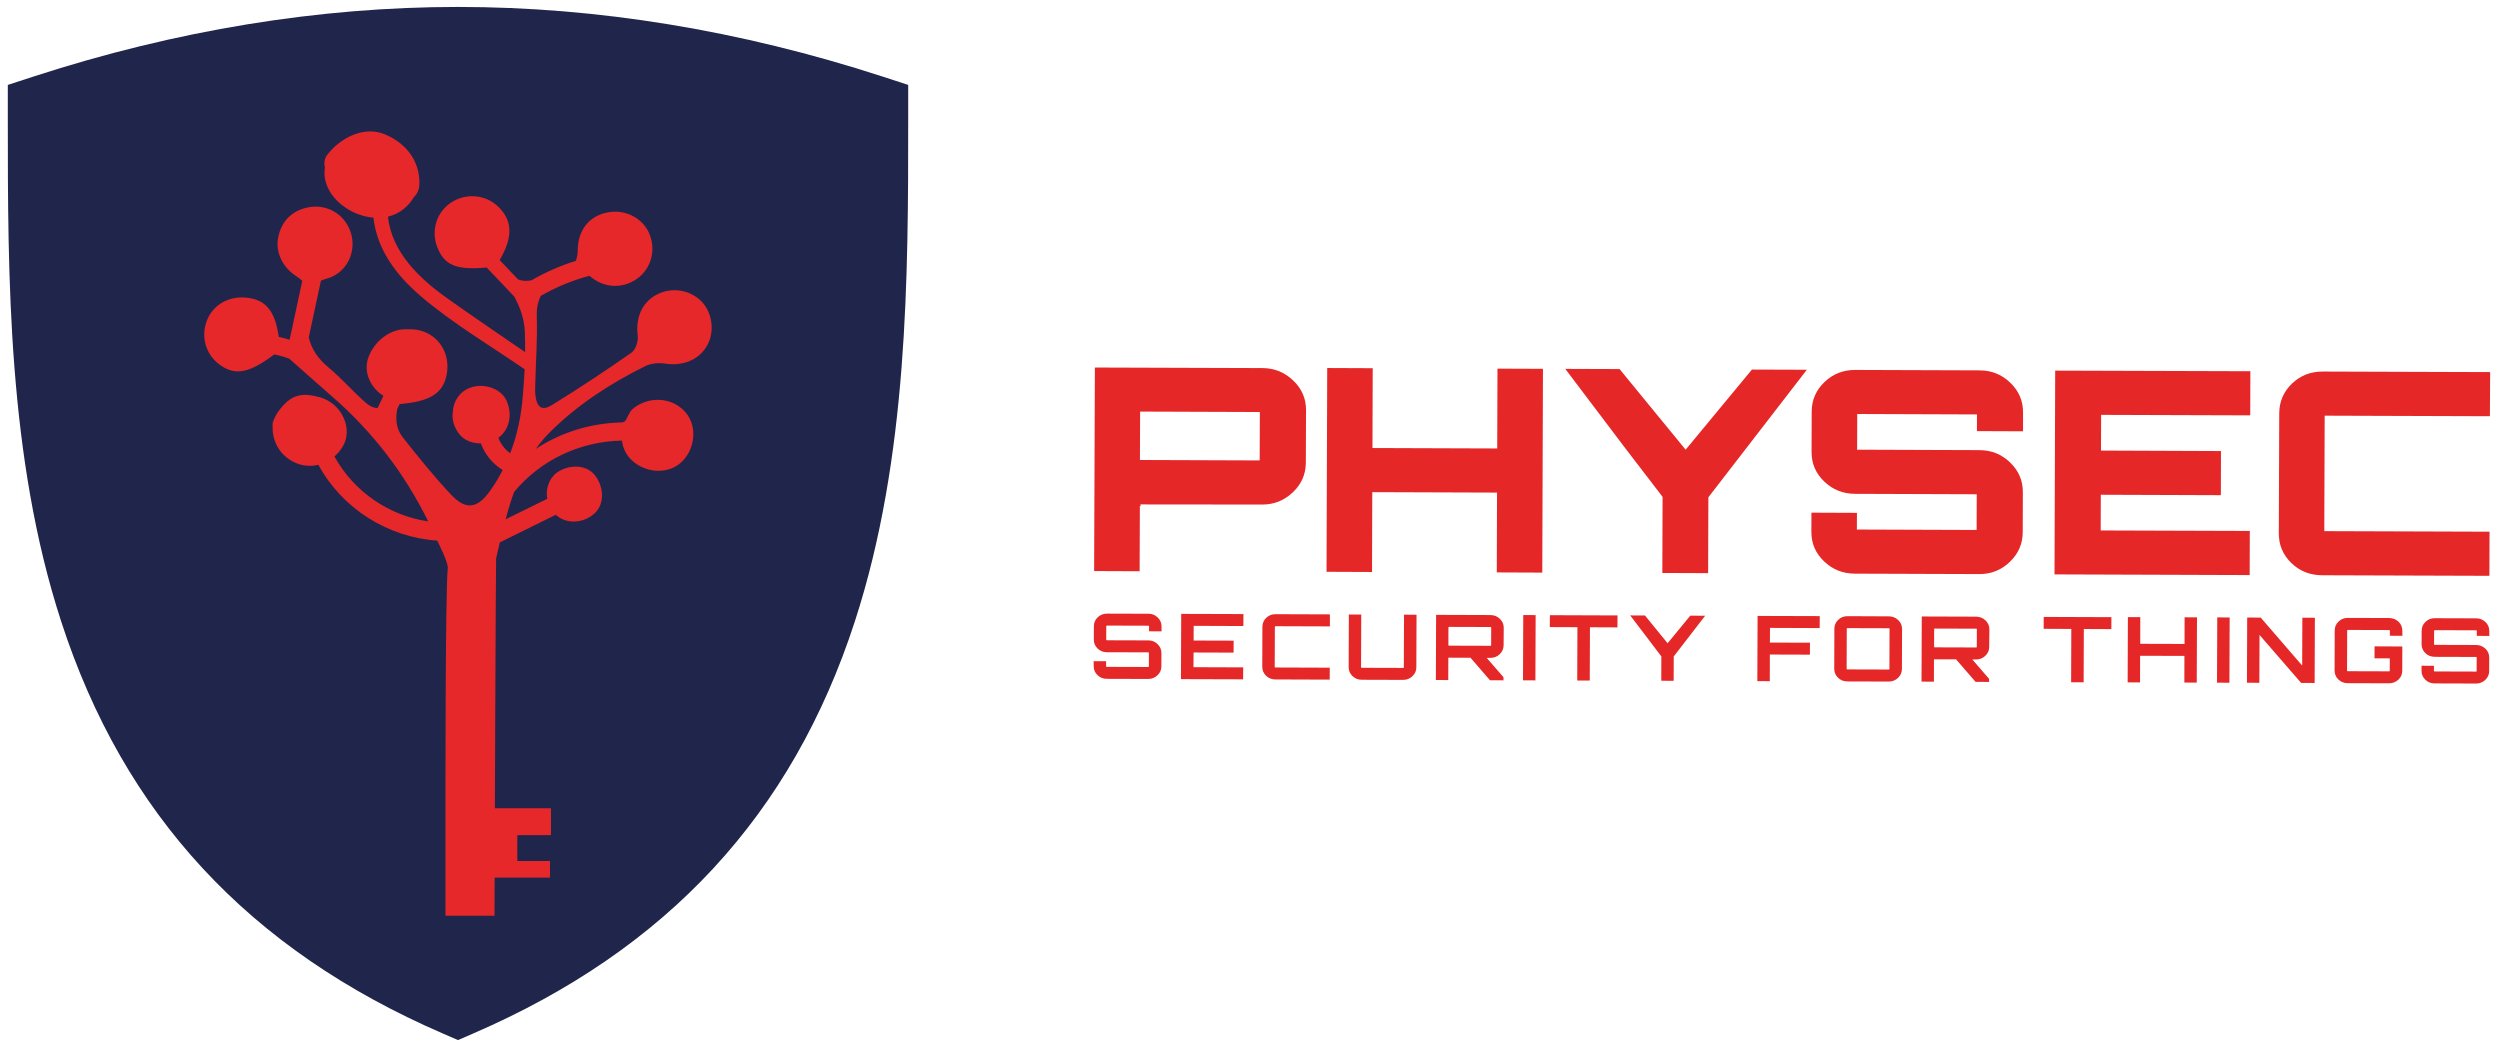 <?xml version="1.0" encoding="utf-8"?>
<!-- Generator: Adobe Illustrator 28.2.0, SVG Export Plug-In . SVG Version: 6.00 Build 0)  -->
<svg version="1.1" id="Layer_1" xmlns="http://www.w3.org/2000/svg" xmlns:xlink="http://www.w3.org/1999/xlink" x="0px" y="0px"
	 viewBox="0 0 4033.8 1688.2" style="enable-background:new 0 0 4033.8 1688.2;" xml:space="preserve">
<style type="text/css">
	.st0{fill:#20254C;}
	.st1{fill:#E6282A;}
	.st2{fill:#E52728;}
	.st3{display:none;fill:none;stroke:#010202;stroke-width:0.347;}
</style>
<path class="st0" d="M714.1,1667.4c-312.8-135.5-514.2-353-615.5-665c-86-264.8-86-555.2-86-811.5V137L55,123.2
	c229-74.3,459.1-112,684-112s455,37.7,684,112l42.4,13.8v53.9c0,256.3,0,546.7-86,811.5c-101.3,312-302.7,529.6-615.5,665
	l-24.9,10.8L714.1,1667.4z"/>
<path id="path292-6" class="st1" d="M1132.1,486.6c-18.6-19.3-48.7-23.9-72.7-11.1c-24,12.8-34,37.5-30.4,66.4
	c1.1,8.7-3.4,22.4-10.1,27.1c-41.8,29.3-84.4,57.4-127.9,84.3c-16.4,10.2-24.5,4.5-27-14.8c-0.9-6.6-0.4-13.4-0.3-20
	c0.9-36.2,3.6-72.4,2.4-108.5c-0.4-12.6,1.9-23.2,6.4-32.6c24.8-14.2,50.9-25,78.6-32.4c20.6,18.1,48,21.6,71.8,8
	c26-15,36.6-46.4,25.3-74.8c-10.3-25.9-38.7-40.9-67.3-35.6c-30.7,5.7-48.9,29.4-48.7,61.9c0,5.4-1.4,10.9-2.8,16.3
	c-25.1,7.8-49.1,18.3-71.9,31.5c-8.2,1.6-15.1,1.1-21.5-1.4c-9.9-10.4-19.9-20.9-29.8-31.3c21.7-36.9,21-63.7-2.4-86.2
	c-20-19.3-50.9-22.3-74.7-7.4c-24.2,15.1-34.1,45.4-23.7,72.4c11.3,29.4,30.3,37.8,79.8,33.2c14.8,15.6,29.6,31.1,44.5,46.8
	c9.3,17.1,16,35.3,17.1,55.8c0.5,11.3,0.6,22.6,0.5,34c-41.3-28.4-82.9-56.6-123.8-85.6c-46.2-32.5-91-74.8-97.6-133
	c9.4-2.3,18.3-6.4,26.2-13c6.7-5.6,11.9-11.8,15.6-18.4c5.1-4.7,8.6-11.4,9-20.2c1.5-37.8-21.6-67.1-55.6-81.2
	c-28.2-11.8-59.1,0-80.5,19.4c-1.2,0.7-9.9,10-12.8,13.9c-4.5,5.9-5.2,13.3-3.5,20.3c-6.8,40.9,35.5,77.3,78.2,80.8
	c6,51.5,36.3,92.1,75.3,125.7c51,43.9,110.9,79.2,166.3,117.3c0.8,0.6,1.6,1,2.4,1.4c-0.7,14.3-1.7,28.7-2.9,43
	c-2.5,32.3-9,63.4-20.4,92.8c-8.7-6.3-15.2-15-19.1-25c19.2-14,22.7-39.6,13.1-60.2c-9.6-20.5-38-28.2-58.2-20.8
	c-17.4,6.3-27.7,22.2-28.3,39.1c-2.1,12.7,2.2,26.2,11.3,37c8.2,9.7,21.1,14.1,33.9,13.9c6.6,18.1,19,33,35.2,43
	c-6,11.8-12.9,23.2-20.9,34.3c-19.7,27.4-38.1,30.8-61.2,6.6c-28.2-29.6-53.8-61.7-79.2-93.8c-10.5-13.4-11.9-29.3-8.9-45.4
	c1.3-2.7,2.6-5.4,3.9-8.1c48.9-4.2,69.4-16.9,75.7-46.4c6-28.4-6.5-55.9-31-68c-9.6-4.8-20.5-6.8-31.1-6.3
	c-29.2-2-55.6,20.4-64.4,46.6c-8,23.4,4.7,48.5,24.7,60.8l-9.5,19.7c-5.7,0-12.1-2.6-18.3-7.9c-21.3-18.5-39.7-40.1-61.4-58.1
	c-17-14.1-27.2-30.1-31.3-48.1c6.5-30.4,13-60.8,19.6-91.3c2.5-1.3,5.4-2.4,8.8-3.2c37.9-10,53.7-54.4,33.4-87.8
	c-12.8-21-36.2-31.7-60.5-27.8c-27,4.4-44.9,21.4-50.5,48c-5,23.8,6.1,48,27.6,62.4c3.3,2.2,7.7,5.3,11.1,8.6l-20.4,95
	c-5.8-1.8-11.6-3.4-17.5-4.6c-5.7-40.6-20-58.7-48.5-62.9c-29.3-4.4-55.8,9.3-66.6,34.4c-11.2,26-3.7,55.4,18.4,72.3
	c24.9,19.1,47.5,16,89.4-15.5c8.2,1.6,16.3,3.9,24.2,6.8c23.2,20.5,46.5,41.3,70.1,61.9c65.2,56.9,116.4,124,154.1,200.7
	c-63.6-9.5-119.7-47.8-151.3-104.8c5.4-4.6,10-10.2,13.7-16.5c14.7-25.4,1.6-58.2-22.2-72.4c-5-3-9.2-5-14.9-6.6
	c-2.9-0.8-5.9-1.5-9.3-2.2c-3.9-0.7-8-1.5-12.1-1.7c-20.8-0.6-33.1,9.4-47,28.5c-4.8,8-9.2,17.5-7.9,21.2
	c-1.1,25.4,11.7,48.5,36.3,59.7c12.3,5.6,25.4,6.4,37.5,3.4c38.2,70.6,111.9,117,191.8,122.4c6.3,13.6,13.7,27.1,16.8,41.1
	c0.2,1.1,0.3,2.3,0.2,3.4c-4.1,37.8-3.7,388-3.7,388v172.8h79.1l0.2-61.6h89.3v-26.8h-52.7v-41.7H889v-43.3h-90.5
	c0,0,1.4-374.7,2-403.1c2-8.7,4-17.4,6-26.1c0.5-0.2,1-0.3,1.5-0.6c29.6-14.6,59.2-29.2,88.8-43.8c0.2,0.2,0.4,0.4,0.6,0.6
	c17.7,15.4,44.1,12.7,61-2c18.6-16.1,15.4-44.8,1.6-62.3c-15.7-19.9-47.3-16.8-64.7-1.8c-1.4,1.3-2.4,2.6-3.2,4
	c-0.9,0.8-1.8,1.8-2.5,2.9c-6.5,9.8-8.6,21.8-6.6,32.9c-0.3,0.1-0.6,0.2-0.9,0.4c-22.1,10.9-44.1,21.8-66.2,32.6
	c2.7-10,5.5-19.9,8.6-29.7c1.6-4.8,3.2-9.7,5-14.4c42.8-51.5,105.9-81.4,173.4-82.9c0.2,0,0.4-0.1,0.6-0.1
	c1.1,9.5,4.8,18.9,11.3,26.9c19.6,23.7,58.5,30.2,82.8,9.7c23.4-19.8,29.1-58.8,8.2-82.5c-22.3-25.3-61.3-25.9-86-4.1
	c-2.6,2.3-6.6,10.3-9.4,16.1c-1.3,2.9-4.3,4.7-7.5,4.7h-0.1c-50.5,1.2-97.8,16.2-138.3,42.7c6.4-8.9,13.5-17.5,21.6-25.7
	c45.2-45.4,98.2-79.6,155.2-107.9c9.2-4.5,21.7-5.6,32-4c28.5,4.4,54.8-6,67.7-29.3C1153.5,535.4,1149.6,504.8,1132.1,486.6"/>
<g>
	<path class="st2" d="M1874.2,1010.7l0,8l-20.2-0.1l0-8c0-0.7-0.3-1-0.9-1l-67-0.2c-0.7,0-1.1,0.3-1.1,1l-0.1,21.6
		c0,0.7,0.4,1.1,1.1,1.1l67,0.2c5.8,0,10.7,2,14.8,6c4.1,4,6.2,8.8,6.2,14.4l-0.1,21.6c0,5.7-2.1,10.4-6.3,14.3
		c-4.1,3.9-9.1,5.9-14.9,5.9l-67-0.2c-5.9,0-10.8-2.1-14.9-6c-4.1-4-6.1-8.7-6.1-14.4l0-8.1l20,0.1l0,8.1c0,0.7,0.4,1,1.1,1l67,0.2
		c0.6,0,0.9-0.3,0.9-1l0.1-21.6c0-0.7-0.3-1-0.9-1l-67-0.2c-5.9,0-10.8-2-14.9-6c-4.1-4-6.1-8.7-6.1-14.4l0.1-21.6
		c0-5.6,2.1-10.5,6.2-14.4c4.1-3.9,9.1-5.9,15-5.9l67,0.2c5.8,0,10.7,2,14.8,6C1872.1,1000.3,1874.2,1005.1,1874.2,1010.7
		 M1905.9,990.5l-0.4,105.3l100.3,0.3l0.1-19.3l-80.2-0.3l0.1-23.7l64.6,0.2l0.1-19.3l-64.6-0.2l0.1-23.7l80.2,0.3l0.1-19.3
		L1905.9,990.5L1905.9,990.5z M2145.8,991.3L2058,991c-5.9,0-10.8,1.9-14.9,5.9c-4.1,3.9-6.2,8.7-6.2,14.4l-0.2,64.6
		c0,5.7,2,10.4,6.1,14.4c4.1,4,9,6,14.9,6l87.8,0.3l0.1-19.3l-87.8-0.3c-0.7,0-1-0.4-1-1l0.2-64.6c0-0.7,0.4-1,1-1l87.8,0.3
		L2145.8,991.3z M2265.1,1076.7c0,0.7-0.3,1-0.9,1l-67-0.2c-0.7,0-1.1-0.4-1.1-1l0.3-84.9l-20-0.1l-0.3,84.9c0,5.7,2,10.4,6.1,14.4
		c4.1,4,9,6,14.9,6l67,0.2c5.7,0,10.7-2,14.9-5.9c4.1-3.9,6.3-8.7,6.3-14.3l0.3-84.9l-20.2-0.1L2265.1,1076.7 M2338.1,1041.8
		c-0.7,0-1.1-0.4-1.1-1l0.1-28.3c0-0.7,0.4-1,1.1-1l66.9,0.2c0.7,0,1,0.3,1,1l-0.1,28.3c0,0.7-0.4,1-1,1L2338.1,1041.8
		 M2426.3,1012.8c0-5.6-2.1-10.3-6.2-14.3c-4.1-4-9.1-6-15-6.1l-87.9-0.3l-0.4,105.1l20,0.1l0.1-36.1l35.8,0.1l31.4,36.3l21.8,0.1
		l0-5l-27.1-31.2l6,0c5.9,0,10.9-1.9,15-5.9c4.1-4,6.2-8.7,6.3-14.3L2426.3,1012.8 M2457.4,1097.7l20,0.1l0.4-105.3l-20-0.1
		L2457.4,1097.7z M2500.6,1011.8l44.6,0.2l-0.3,86l20.2,0.1l0.3-86l44.4,0.2l0.1-19.3l-109.1-0.4L2500.6,1011.8L2500.6,1011.8z
		 M2690.7,1037.9l-36.5-44.8l-23.8-0.1l50.2,66.1l-0.1,39.3l20,0.1l0.1-39.3l50.7-65.7l-24-0.1L2690.7,1037.9L2690.7,1037.9z
		 M2835.5,1099l20.1,0.1l0.1-43l64.6,0.2l0.1-19.3l-64.6-0.2l0.1-23.7l80.2,0.3l0.1-19.3l-100.3-0.3L2835.5,1099L2835.5,1099z
		 M2980.7,1080.1c-0.7,0-1.1-0.4-1.1-1l0.2-64.6c0-0.7,0.4-1,1.1-1l67,0.2c0.6,0,0.9,0.4,0.9,1l-0.2,64.6c0,0.7-0.3,1-0.9,1
		L2980.7,1080.1 M2981,994.2c-5.9,0-10.9,1.9-15,5.9c-4.1,3.9-6.2,8.7-6.2,14.4l-0.2,64.6c0,5.7,2,10.4,6.1,14.4c4.1,4,9.1,6,14.9,6
		l67,0.2c5.8,0,10.7-2,14.9-5.9c4.1-3.9,6.2-8.7,6.3-14.3l0.2-64.6c0-5.6-2-10.5-6.2-14.4c-4.1-4-9.1-5.9-14.8-6L2981,994.2
		 M3121.7,1044.5c-0.7,0-1-0.4-1-1l0.1-28.3c0-0.7,0.3-1,1-1l66.9,0.2c0.7,0,1,0.3,1,1l-0.1,28.3c0,0.7-0.4,1-1,1L3121.7,1044.5
		 M3209.9,1015.4c0-5.6-2.1-10.3-6.2-14.3c-4.1-4-9.1-6-15-6.1l-87.9-0.3l-0.4,105.1l20,0.1l0.1-36.1l35.7,0.1l31.4,36.3l21.8,0.1
		l0-5l-27-31.2l5.9,0c5.8,0,10.9-1.9,15-5.9c4.1-4,6.3-8.7,6.3-14.3L3209.9,1015.4 M3297.5,1014.6l44.6,0.2l-0.3,86l20.2,0.1l0.3-86
		l44.4,0.2l0.1-19.3l-109.2-0.4L3297.5,1014.6L3297.5,1014.6z M3524.8,1039l-71.5-0.2l0.1-43l-20-0.1L3433,1101l20,0.1l0.1-43
		l71.5,0.2l-0.1,43l20,0.1l0.4-105.3l-20-0.1L3524.8,1039z M3577.2,1101.5l20,0.1l0.4-105.3l-20-0.1L3577.2,1101.5z M3647.7,996.5
		l-21.8-0.1l-0.4,105.2l20,0.1l0.3-77.2l67.1,77.4l21.8,0.1l0.4-105.2l-20.2-0.1l-0.3,77.2L3647.7,996.5L3647.7,996.5z
		 M3876.2,1017.6c0-5.6-2-10.5-6.1-14.4c-4.2-4-9.2-5.9-15-6l-66.9-0.2c-5.9,0-10.8,1.9-14.9,5.9c-4.1,3.9-6.2,8.7-6.2,14.4
		l-0.2,64.6c0,5.7,2,10.4,6.1,14.4c4.1,4,9,6,14.9,6l66.9,0.2c5.9,0,10.9-2,15.1-5.9c4.1-3.9,6.2-8.7,6.2-14.3l0.1-39.2l-44.8-0.2
		l-0.1,19.3l24.7,0.1l-0.1,19.9c0,0.7-0.3,1-1,1l-66.9-0.2c-0.7,0-1-0.4-1-1l0.2-64.6c0-0.7,0.4-1,1-1l66.9,0.2c0.7,0,1,0.4,1,1
		l0,8.2l20.2,0.1L3876.2,1017.6 M4016.5,1018.1c0-5.6-2-10.5-6.1-14.4c-4.2-4-9.1-5.9-14.9-6l-67-0.2c-5.9,0-10.8,1.9-14.9,5.9
		c-4.1,3.9-6.2,8.7-6.2,14.4l-0.1,21.6c0,5.7,2,10.5,6.1,14.4c4.1,4,9,5.9,14.9,6l67,0.2c0.6,0,0.9,0.4,0.9,1l-0.1,21.6
		c0,0.7-0.3,1-0.9,1l-67-0.2c-0.7,0-1-0.4-1-1l0-8.1l-20-0.1l0,8.1c0,5.7,2,10.4,6.1,14.4c4.1,4,9,6,14.9,6l67,0.2
		c5.8,0,10.7-2,14.9-5.9c4.1-3.9,6.2-8.7,6.2-14.3l0.1-21.6c0-5.6-2-10.5-6.1-14.4c-4.2-4-9.1-5.9-14.9-6l-67-0.2
		c-0.7,0-1-0.4-1-1.1l0.1-21.6c0-0.7,0.4-1,1-1l67,0.2c0.6,0,0.9,0.4,0.9,1l0,8l20.2,0.1L4016.5,1018.1 M1839.6,664.1l193.2,0.7
		l-0.3,78.1l-193.2-0.7L1839.6,664.1z M1765.4,921.4l73.4,0.3l0.4-105.5c0.3,0.3,0.8,0.4,1.4,0.4c0-1.8-0.4-2.7-1.4-2.7l197,0.2
		c19.3,0.1,35.9-6.5,49.8-19.7c13.9-13.2,20.9-29.1,21-47.7l0.3-84.9c0.1-18.6-6.8-34.5-20.6-47.8c-13.9-13.3-30.4-20-49.7-20.1
		l-270.4-0.9L1765.4,921.4L1765.4,921.4z M2415.8,723.6l-201.3-0.7l0.4-128.8l-73.4-0.3l-1.1,328.8l73.4,0.3l0.4-128.8l201.3,0.7
		l-0.4,128.8l73.4,0.3l1.1-328.8l-73.4-0.3L2415.8,723.6z M2719.8,725.6l-106.6-130.1l-87.6-0.3l95.2,125.9l61.8,80.6l-0.4,122.8
		l73.9,0.3l0.4-122.4l158.9-205.8l-88.6-0.3L2719.8,725.6L2719.8,725.6z M3264.2,665.4c0.1-18.6-6.7-34.5-20.5-47.8
		c-13.7-13.3-30.1-19.9-49.4-20l-200.8-0.7c-19.3-0.1-35.8,6.4-49.5,19.4c-13.8,13.1-20.7,29-20.8,47.9L2923,729
		c-0.1,18.9,6.7,34.9,20.5,48c13.7,13.1,30.1,19.7,49.4,19.8l196.6,0.7l-0.2,57.6l-193.2-0.7l0.1-26.9l-73.4-0.3l-0.1,30.6
		c-0.1,18.9,6.7,34.9,20.5,48c13.7,13.1,30.1,19.7,49.4,19.8l200.8,0.7c19.3,0.1,35.8-6.5,49.5-19.7c13.8-13.2,20.7-29.1,20.8-47.7
		l0.2-64.8c0.1-18.6-6.7-34.5-20.5-47.8c-13.7-13.3-30.1-19.9-49.4-20l-197.5-0.7l0.2-57.6l193.2,0.7l-0.1,26.9l74.4,0.3
		L3264.2,665.4 M3316.1,598l-1.1,328.8l314.9,1.1l0.2-71.2l-240.6-0.8l0.2-57.6l193.7,0.7l0.2-71.2L3390,727l0.2-57.6l240.6,0.8
		l0.2-71.2L3316.1,598L3316.1,598z M4017.9,600.4l-269.9-0.9c-19.6-0.1-36.2,6.4-49.8,19.4c-13.6,13.1-20.5,29-20.6,47.9l-0.7,193.6
		c-0.1,18.9,6.7,34.9,20.2,48c13.5,13.1,30,19.7,49.7,19.8l269.9,0.9l0.2-71.2l-266.6-0.9l0.6-186.3l266.6,0.9L4017.9,600.4
		L4017.9,600.4z"/>
	<line class="st3" x1="1847.8" y1="530.4" x2="1847.6" y2="572.1"/>
	<line class="st3" x1="1785" y1="592.7" x2="1826.7" y2="592.8"/>
	<line class="st3" x1="1783.3" y1="1095.3" x2="1825" y2="1095.5"/>
	<line class="st3" x1="1845.6" y1="1158.1" x2="1845.8" y2="1116.4"/>
	<line class="st3" x1="4099.2" y1="538.1" x2="4099.1" y2="579.8"/>
	<line class="st3" x1="4161.5" y1="600.9" x2="4119.8" y2="600.7"/>
	<line class="st3" x1="4159.8" y1="1103.5" x2="4118.1" y2="1103.4"/>
	<line class="st3" x1="4097.1" y1="1165.8" x2="4097.2" y2="1124.1"/>
</g>
</svg>
